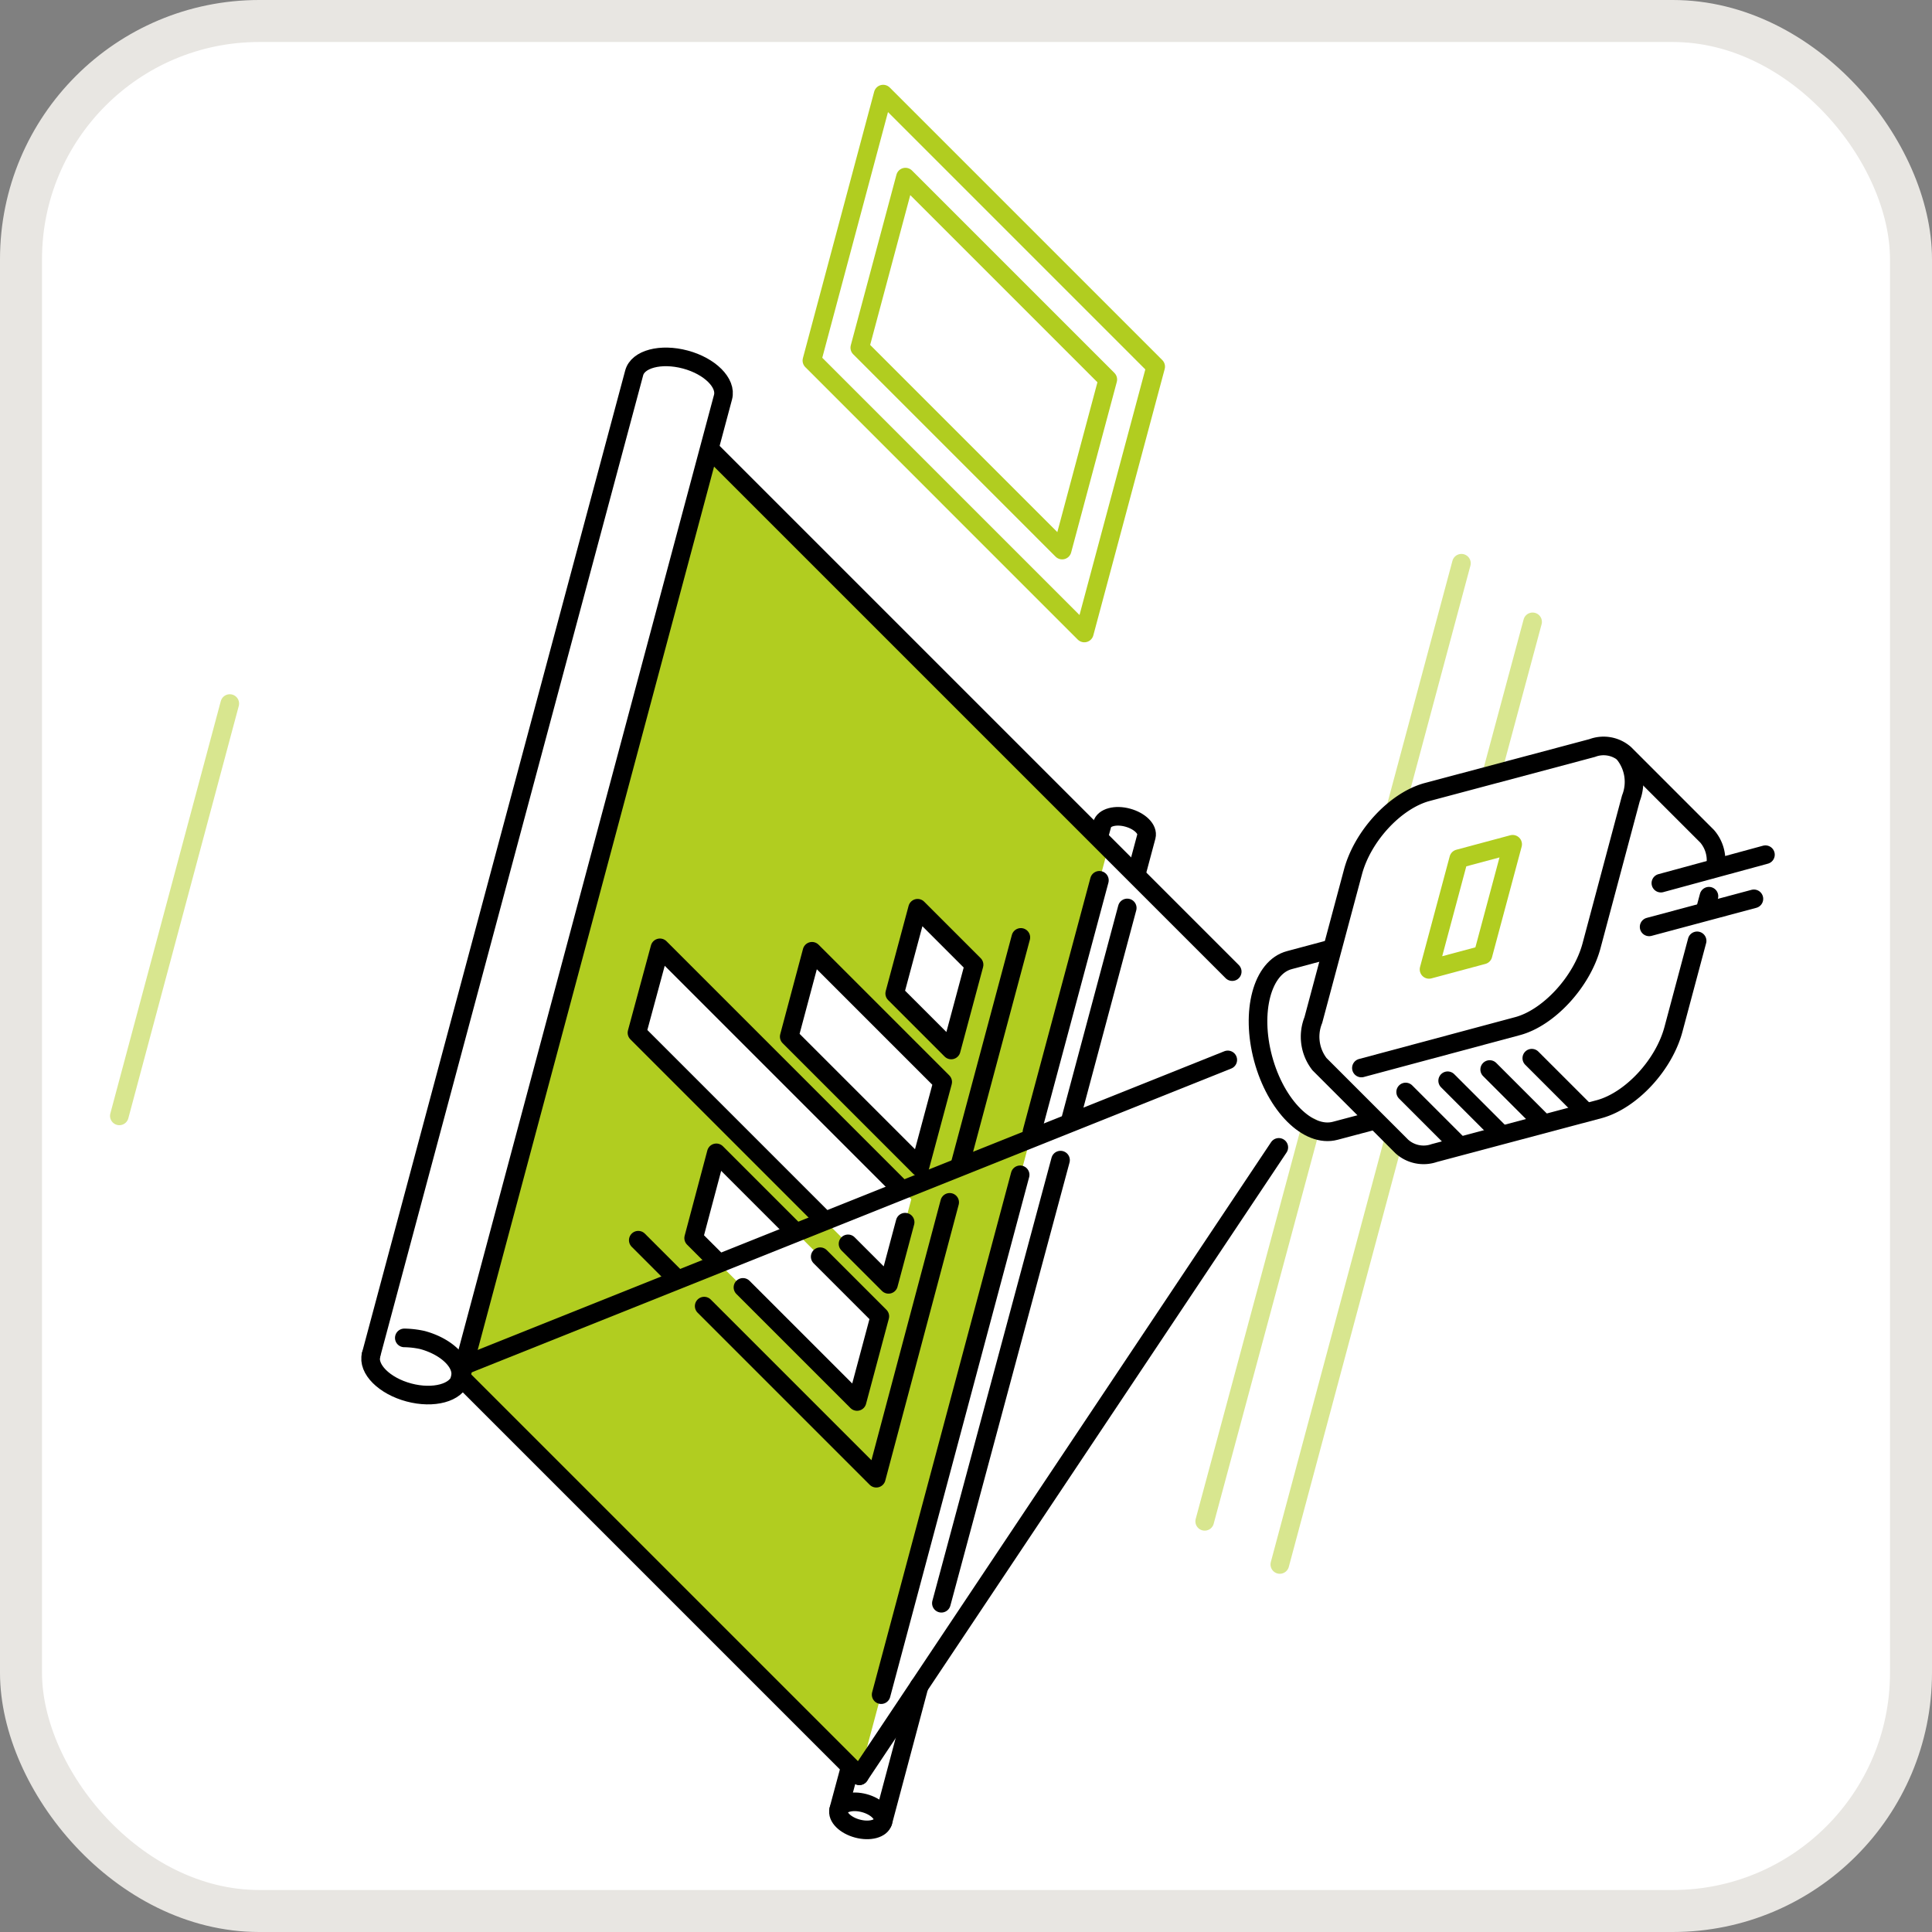 <?xml version="1.0" encoding="UTF-8" standalone="no"?> <!-- Created with Inkscape (http://www.inkscape.org/) --> <svg xmlns:inkscape="http://www.inkscape.org/namespaces/inkscape" xmlns:sodipodi="http://sodipodi.sourceforge.net/DTD/sodipodi-0.dtd" xmlns="http://www.w3.org/2000/svg" xmlns:svg="http://www.w3.org/2000/svg" width="100mm" height="100mm" viewBox="0 0 100 100" id="svg5" inkscape:export-filename="/home/dima/Изображения/для сайта/мозайка/звук в магазине 400_2.png" inkscape:export-xdpi="96" inkscape:export-ydpi="96" inkscape:version="1.1.2 (08b2f3d93c, 2022-04-05)" sodipodi:docname="проекция.svg"><rect x="0" y="0" width="100" height="100" fill="#808080" stroke="none"/> <defs id="defs2"> <clipPath clipPathUnits="userSpaceOnUse" id="clipPath1493"> <rect style="fill:none;stroke:#000000;stroke-width:1;stroke-linecap:round;stroke-linejoin:round;stroke-miterlimit:4;stroke-dasharray:none;paint-order:stroke fill markers" id="rect1495" width="70.512" height="70.512" x="55.824" y="71.71" ry="9.922"></rect> </clipPath> <clipPath clipPathUnits="userSpaceOnUse" id="clipPath8721"> <rect style="fill:none;fill-opacity:1;stroke:#e8e6e2;stroke-width:1;stroke-linecap:round;stroke-linejoin:round;stroke-miterlimit:4;stroke-dasharray:none;stroke-opacity:1;paint-order:stroke fill markers" id="rect8723" width="63.782" height="63.782" x="117.057" y="20.523" ry="5.472"></rect> </clipPath> <clipPath clipPathUnits="userSpaceOnUse" id="clipPath9638"> <rect style="fill:none;fill-opacity:1;stroke:#000000;stroke-width:0.5;stroke-linecap:round;stroke-linejoin:round;stroke-miterlimit:4;stroke-dasharray:none;stroke-opacity:1;paint-order:stroke fill markers" id="rect9640" width="33.867" height="33.867" x="18.006" y="12.274" ry="3.465"></rect> </clipPath> <clipPath id="clip-path"> <rect width="96" height="96" style="fill:none" id="rect4038" x="0" y="0"></rect> </clipPath> <clipPath id="clip-path-2"> <polygon points="45.81,51.68 30.57,42.88 30.27,16.2 45.37,27.34 " style="fill:none" id="polygon4041"></polygon> </clipPath> <clipPath id="clip-path-3"> <polygon points="45.52,79.09 30.57,70.3 30.42,45.37 45.37,56.52 " style="fill:none" id="polygon4044"></polygon> </clipPath> <clipPath id="clip-path-4"> <polygon points="49.19,58.86 49.04,81.14 64.43,90.09 114.86,61.06 114.57,36.28 64.72,65.02 " style="fill:none" id="polygon4047"></polygon> </clipPath> <clipPath id="clip-path-5"> <polygon points="49.04,29.84 49.19,53.58 64.58,62.53 114.86,33.65 114.86,6.96 64.87,35.99 " style="fill:none" id="polygon4050"></polygon> </clipPath> <clipPath id="clip-path-6"> <polygon points="45.67,22.36 30.42,13.56 30.42,-3.88 67.95,-26.02 99.03,-26.02 99.18,-21.18 45.52,9.6 " style="fill:none" id="polygon4053"></polygon> </clipPath> <clipPath id="clip-path-36"> <rect width="96" height="96" style="fill:none" id="rect5252" x="0" y="0"></rect> </clipPath> <clipPath id="clip-path-2-7"> <polygon points="45.81,51.68 30.57,42.88 30.27,16.2 45.37,27.34 " style="fill:none" id="polygon5255"></polygon> </clipPath> <clipPath id="clip-path-3-5"> <polygon points="45.52,79.09 30.57,70.3 30.42,45.37 45.37,56.52 " style="fill:none" id="polygon5258"></polygon> </clipPath> <clipPath id="clip-path-4-3"> <polygon points="49.19,58.86 49.04,81.14 64.43,90.09 114.86,61.06 114.57,36.28 64.72,65.02 " style="fill:none" id="polygon5261"></polygon> </clipPath> <clipPath id="clip-path-5-5"> <polygon points="49.04,29.84 49.19,53.58 64.58,62.53 114.86,33.65 114.86,6.96 64.87,35.99 " style="fill:none" id="polygon5264"></polygon> </clipPath> <clipPath id="clip-path-6-6"> <polygon points="45.67,22.36 30.42,13.56 30.42,-3.88 67.95,-26.02 99.03,-26.02 99.18,-21.18 45.52,9.6 " style="fill:none" id="polygon5267"></polygon> </clipPath> <clipPath id="clip-path-29"> <rect width="96" height="96" style="fill:none" id="rect7623" x="0" y="0"></rect> </clipPath> <clipPath id="clip-path-2-1"> <polygon points="45.81,51.68 30.57,42.88 30.27,16.2 45.37,27.34 " style="fill:none" id="polygon7626"></polygon> </clipPath> <clipPath id="clip-path-3-2"> <polygon points="45.52,79.09 30.57,70.3 30.42,45.37 45.37,56.52 " style="fill:none" id="polygon7629"></polygon> </clipPath> <clipPath id="clip-path-4-7"> <polygon points="49.19,58.86 49.04,81.14 64.43,90.09 114.86,61.06 114.57,36.28 64.72,65.02 " style="fill:none" id="polygon7632"></polygon> </clipPath> <clipPath id="clip-path-5-0"> <polygon points="49.04,29.84 49.19,53.58 64.58,62.53 114.86,33.65 114.86,6.96 64.87,35.99 " style="fill:none" id="polygon7635"></polygon> </clipPath> <clipPath id="clip-path-6-9"> <polygon points="45.67,22.36 30.42,13.56 30.42,-3.88 67.95,-26.02 99.03,-26.02 99.18,-21.18 45.52,9.6 " style="fill:none" id="polygon7638"></polygon> </clipPath> <style id="style16676">.cls-1,.cls-3,.cls-7,.cls-8{fill:none;}.cls-2{fill:#b1cd20;}.cls-3{stroke:#000;}.cls-3,.cls-7,.cls-8{stroke-linecap:round;stroke-linejoin:round;stroke-width:1.3px;}.cls-4{clip-path:url(#clip-path);}.cls-5,.cls-8{opacity:0.5;}.cls-6{clip-path:url(#clip-path-2);}.cls-7,.cls-8{stroke:#b1cd20;}.cls-9{fill:#fff;}</style> <clipPath id="clip-path-60"> <rect class="cls-1" width="96" height="96" id="rect16678" x="0" y="0"></rect> </clipPath> <clipPath id="clip-path-2-6"> <polygon class="cls-1" points="94.49,83.84 101.96,79.34 101.96,66.47 83.96,77.09 93.41,82.76 " id="polygon16681"></polygon> </clipPath> <clipPath clipPathUnits="userSpaceOnUse" id="clipPath18451"> <rect style="fill:none;stroke:#050000;stroke-width:0.562;stroke-linecap:round;stroke-linejoin:round;stroke-miterlimit:4;stroke-dasharray:none;stroke-opacity:1" id="rect18453" width="96.361" height="96.361" x="-0.204" y="-0.3" ry="11.263"></rect> </clipPath> </defs> <g inkscape:label="Слой 1" inkscape:groupmode="layer" id="layer1"> <rect style="fill:#ffffff;fill-opacity:1;stroke:#e8e6e2;stroke-width:2.174;stroke-linecap:round;stroke-linejoin:round;stroke-miterlimit:4;stroke-dasharray:none;stroke-opacity:1" id="rect846" width="97.826" height="97.826" x="-98.913" y="-98.913" transform="scale(-1)" ry="12.331"></rect> <rect style="fill:none;stroke:#000000;stroke-width:0.203;stroke-linecap:round;stroke-linejoin:round;stroke-miterlimit:4;stroke-dasharray:none" id="rect8463-3" width="34.297" height="34.297" x="-120.404" y="64.609" ry="3.94"></rect> <g id="_03" data-name="03" transform="matrix(0.354,0,0,0.354,-99.001,18.35)"> <polygon class="cls-2" points="86.36,23.48 79.16,8.84 49.88,3.56 4.52,29.96 3.8,55.16 15.32,64.76 " id="polygon16686"></polygon> <line class="cls-3" x1="3.8" y1="71.36" x2="95" y2="18.7" id="line16688"></line> <line class="cls-3" x1="1" y1="31.76" x2="54.27" y2="1" id="line16690"></line> <line class="cls-3" x1="1" y1="27.44" x2="46.79" y2="1" id="line16692"></line> <polyline class="cls-3" points="23.36 60.2 23.25 19.07 19.57 16.86" id="polyline16694"></polyline> <line class="cls-3" x1="79.64" y1="27.32" x2="79.66" y2="1" id="line16696"></line> <g class="cls-4" clip-path="url(#clip-path)" id="g16826"> <g class="cls-5" id="g16706"> <g class="cls-6" clip-path="url(#clip-path-2)" id="g16704"> <line class="cls-7" x1="93.94" y1="73.99" x2="93.94" y2="81.79" id="line16698"></line> <line class="cls-7" x1="90.87" y1="75.81" x2="90.87" y2="83.62" id="line16700"></line> <line class="cls-7" x1="87.8" y1="77.63" x2="87.8" y2="85.44" id="line16702"></line> </g> </g> <line class="cls-8" x1="77.86" y1="73.62" x2="95.25" y2="63.58" id="line16708"></line> <line class="cls-8" x1="81.45" y1="75.69" x2="95.25" y2="67.72" id="line16710"></line> <line class="cls-7" x1="94.92" y1="86.09" x2="95.28" y2="85.89" id="line16712"></line> <line class="cls-7" x1="75.3" y1="94.72" x2="91.88" y2="85.15" id="line16714"></line> <polyline class="cls-7" points="62.12 45.09 86.28 59.04 95.25 53.86" id="polyline16716"></polyline> <path class="cls-9" d="m 91.88,81.65 0.9,0.48 1,0.72 a 65.83,65.83 0 0 0 -3.6,-20.16 l -2,1 c 2.26,5.57 3.16,11.38 3.7,17.96 z" id="path16718"></path> <path class="cls-7" d="m 87.11,61.07 c 3.06,6.12 4.19,13.33 4.76,20.63" id="path16720"></path> <polyline class="cls-7" points="62.12 45.09 72.73 38.97 62.12 45.09 62.12 64.53" id="polyline16722"></polyline> <path class="cls-7" d="m 84.86,95.14 10,-5.77 v -3.86 a 3.58,3.58 0 0 0 -1.8,-3.12 L 62.12,64.53 10.77,94.17" id="path16724"></path> <path class="cls-9" d="m 98.84,28.29 v 9 c 0,1.19 -1.67,2.15 -3.73,2.15 -2.06,0 -3.73,-1 -3.73,-2.15 v -9 c 0,-1.19 1.67,-2.15 3.73,-2.15 2.06,0 3.73,0.96 3.73,2.15 z" id="path16726"></path> <path class="cls-7" d="m 96.12,30.36 a 5.51,5.51 0 0 1 -1,0.08 c -2.06,0 -3.73,-1 -3.73,-2.15" id="path16728"></path> <path class="cls-7" d="m 98.84,28.29 v 9 c 0,1.19 -1.67,2.15 -3.73,2.15 -2.06,0 -3.73,-1 -3.73,-2.15 v -9 c 0,-1.19 1.67,-2.15 3.73,-2.15 2.06,0 3.73,0.96 3.73,2.15 z" id="path16730"></path> <path class="cls-9" d="m 92.18,32.15 v 9 c 0,1.18 -1.67,2.15 -3.73,2.15 -2.06,0 -3.73,-1 -3.73,-2.15 v -9 C 84.72,31 86.39,30 88.45,30 c 2.06,0 3.73,1 3.73,2.15 z" id="path16732"></path> <path class="cls-7" d="m 89.64,34.2 a 6.5,6.5 0 0 1 -1.19,0.11 c -2.06,0 -3.73,-1 -3.73,-2.16" id="path16734"></path> <path class="cls-7" d="m 92.18,32.15 v 9 c 0,1.18 -1.67,2.15 -3.73,2.15 -2.06,0 -3.73,-1 -3.73,-2.15 v -9 C 84.72,31 86.39,30 88.45,30 c 2.06,0 3.73,1 3.73,2.15 z" id="path16736"></path> <path class="cls-9" d="m 85.52,36 v 9 c 0,1.19 -1.67,2.15 -3.73,2.15 -2.06,0 -3.73,-1 -3.73,-2.15 v -9 c 0,-1.19 1.67,-2.15 3.73,-2.15 2.06,0 3.73,0.98 3.73,2.15 z" id="path16738"></path> <path class="cls-7" d="m 83,38.06 a 6.28,6.28 0 0 1 -1.17,0.11 c -2.06,0 -3.73,-1 -3.73,-2.15" id="path16740"></path> <path class="cls-7" d="m 85.52,36 v 9 c 0,1.19 -1.67,2.15 -3.73,2.15 -2.06,0 -3.73,-1 -3.73,-2.15 v -9 c 0,-1.19 1.67,-2.15 3.73,-2.15 2.06,0 3.73,0.98 3.73,2.15 z" id="path16742"></path> <path class="cls-9" d="m 98.9,35 v 9 c 0,1.18 -1.67,2.15 -3.73,2.15 -2.06,0 -3.73,-1 -3.73,-2.15 v -9 c 0,-1.18 1.67,-2.15 3.73,-2.15 2.06,0 3.73,1 3.73,2.15 z" id="path16744"></path> <path class="cls-7" d="m 96,37.13 a 5.87,5.87 0 0 1 -0.85,0.06 c -2.06,0 -3.73,-1 -3.73,-2.16" id="path16746"></path> <path class="cls-7" d="m 98.9,35 v 9 c 0,1.18 -1.67,2.15 -3.73,2.15 -2.06,0 -3.73,-1 -3.73,-2.15 v -9 c 0,-1.18 1.67,-2.15 3.73,-2.15 2.06,0 3.73,1 3.73,2.15 z" id="path16748"></path> <path class="cls-9" d="m 92.24,38.9 v 9 c 0,1.19 -1.67,2.15 -3.73,2.15 -2.06,0 -3.73,-1 -3.73,-2.15 v -9 c 0,-1.19 1.67,-2.15 3.73,-2.15 2.06,0 3.73,0.96 3.73,2.15 z" id="path16750"></path> <path class="cls-7" d="m 89.43,41 a 5.45,5.45 0 0 1 -0.92,0.07 c -2.06,0 -3.73,-1 -3.73,-2.15" id="path16752"></path> <path class="cls-7" d="m 92.24,38.9 v 9 c 0,1.19 -1.67,2.15 -3.73,2.15 -2.06,0 -3.73,-1 -3.73,-2.15 v -9 c 0,-1.19 1.67,-2.15 3.73,-2.15 2.06,0 3.73,0.96 3.73,2.15 z" id="path16754"></path> <polyline class="cls-3" points="98.67 -12.56 97.64 9.8 88.7 14.96 87.67 -6.2" id="polyline16756"></polyline> <line class="cls-3" x1="88.04" y1="1.52" x2="94.92" y2="-10.39" id="line16758"></line> <line class="cls-3" x1="88.43" y1="9.42" x2="95.56" y2="-2.93" id="line16760"></line> <line class="cls-3" x1="90.92" y1="13.68" x2="95.21" y2="6.24" id="line16762"></line> <path class="cls-9" d="m 60.86,89.66 10.5,-6 v -6.54 a 3,3 0 0 0 -1.44,-3 L 67.46,72.8 c -0.89,-4 -4.33,-5.21 -8.94,-5.1 L 56.24,66.32 A 1.14,1.14 0 0 0 55.1,66.26 L 45,72 a 1.93,1.93 0 0 0 -0.84,1.56 V 80 Z" id="path16764"></path> <path class="cls-7" d="m 44.66,72.26 a 1,1 0 0 1 1,0.08 l 13.64,7.88 a 3.65,3.65 0 0 1 1.52,2.9 v 6.59" id="path16766"></path> <path class="cls-7" d="m 58.64,67.72 -2.47,-1.43 a 1,1 0 0 0 -1,-0.08 l -10.51,6.05 a 1.34,1.34 0 0 0 -0.53,1.23 v 6.59 l 16.69,9.63 10.52,-6 v -6.63 a 3.66,3.66 0 0 0 -1.52,-2.91 l -2.47,-1.42" id="path16768"></path> <path class="cls-7" d="m 58.64,67.72 c 3.5,0.29 7.31,-0.13 8.71,5 l -10.52,6 c -1.4,-5.15 -5.21,-4.73 -8.71,-5 z" id="path16770"></path> <line class="cls-7" x1="62.73" y1="80.23" x2="68.71" y2="76.79" id="line16772"></line> <path class="cls-9" d="m 32.54,75.27 c 0.91,-2.07 3,-2.86 5.67,-3 3.11,0.08 5.83,0.6 6.85,3 l 0.57,2.14 a 3,3 0 0 1 -1.79,3.19 l -0.57,9.81 c -0.17,1.44 -2.33,2.33 -4.27,2.31 -2.36,0 -4.4,-0.88 -4.71,-2.44 l -0.52,-9.73 a 3.27,3.27 0 0 1 -1.84,-3 z" id="path16774"></path> <path class="cls-7" d="m 43.86,80.6 -0.57,9.63 c -0.08,1.39 -2.06,2.5 -4.49,2.5 -2.43,0 -4.4,-1.11 -4.48,-2.5 l -0.57,-9.56" id="path16776"></path> <path class="cls-7" d="m 45.07,75.37 a 2.1,2.1 0 0 1 0.08,0.56 c 0,2 -2.84,3.66 -6.35,3.66 a 8.7,8.7 0 0 1 -4.91,-1.34" id="path16778"></path> <path class="cls-7" d="M 39.35,72.28 H 38.8 c -3.17,0 -5.8,1.34 -6.27,3.1 L 32,77.24 a 2.49,2.49 0 0 0 -0.08,0.61 c 0,2.19 3.07,4 6.85,4 3.78,0 6.86,-1.77 6.86,-4 A 2.49,2.49 0 0 0 45.55,77.24 L 45.04,75.37 C 44.73,74.21 43.49,73.23 41.76,72.7" id="path16780"></path> <path class="cls-7" d="m 38.15,74.49 a 4.62,4.62 0 0 1 0.65,0 H 39" id="path16782"></path> <path class="cls-7" d="m 41.06,75.21 a 1.06,1.06 0 0 1 0.32,0.72 c 0,0.82 -1.15,1.49 -2.58,1.49 -1.43,0 -2.58,-0.67 -2.58,-1.49 a 0.92,0.92 0 0 1 0.05,-0.28" id="path16784"></path> <line class="cls-7" x1="38.8" y1="75.93" x2="39.89" y2="69.56" id="line16786"></line> <path class="cls-7" d="m 43.47,87.13 c -0.08,1.42 -2.1,3.21 -4.58,4.05 -2.48,0.84 -4.49,0.41 -4.57,-1" id="path16788"></path> <path class="cls-7" d="m 43.62,84.35 c -0.09,1.47 -2.17,3.32 -4.73,4.18 a 7.45,7.45 0 0 1 -2.63,0.44" id="path16790"></path> <path class="cls-7" d="m 43.77,81.58 c -0.09,1.5 -2.24,3.42 -4.88,4.31 a 7.79,7.79 0 0 1 -2.69,0.45" id="path16792"></path> <path class="cls-7" d="m 42.41,81.24 a 10.27,10.27 0 0 1 -3.52,2 7.71,7.71 0 0 1 -2.75,0.47" id="path16794"></path> <path class="cls-9" d="m 22.55,81.5 c 0.9,-2.07 3,-2.86 5.67,-3 3.1,0.08 5.83,0.6 6.85,3 l 0.56,2.14 a 3,3 0 0 1 -1.79,3.19 l -0.56,9.81 C 33.1,98.08 30.94,99 29,99 26.65,99 24.6,98.12 24.29,96.56 l -0.52,-9.73 a 3.26,3.26 0 0 1 -1.83,-3 z" id="path16796"></path> <path class="cls-7" d="m 33.86,86.83 -0.57,9.63 c -0.08,1.39 -2.06,2.5 -4.48,2.5 -2.42,0 -4.41,-1.11 -4.49,-2.5 L 23.75,86.9" id="path16798"></path> <path class="cls-7" d="m 35.08,81.6 a 2.1,2.1 0 0 1 0.07,0.56 c 0,2 -2.84,3.66 -6.34,3.66 a 8.72,8.72 0 0 1 -4.92,-1.34" id="path16800"></path> <path class="cls-7" d="m 29.35,78.51 h -0.54 c -3.17,0 -5.8,1.34 -6.27,3.1 L 22,83.47 a 2.49,2.49 0 0 0 -0.08,0.61 c 0,2.19 3.07,4 6.86,4 3.79,0 6.85,-1.77 6.85,-4 a 2.49,2.49 0 0 0 -0.08,-0.61 l -0.5,-1.87 c -0.31,-1.16 -1.56,-2.14 -3.28,-2.67" id="path16802"></path> <path class="cls-7" d="m 28.16,80.72 a 4.51,4.51 0 0 1 0.65,0 H 29" id="path16804"></path> <path class="cls-7" d="m 31.06,81.44 a 1,1 0 0 1 0.33,0.72 c 0,0.82 -1.16,1.49 -2.58,1.49 -1.42,0 -2.58,-0.67 -2.58,-1.49 a 0.9,0.9 0 0 1 0,-0.28" id="path16806"></path> <line class="cls-7" x1="28.81" y1="82.16" x2="29.9" y2="75.79" id="line16808"></line> <path class="cls-7" d="m 33.47,93.36 c -0.08,1.42 -2.1,3.21 -4.57,4 -2.47,0.79 -4.49,0.41 -4.58,-1" id="path16810"></path> <path class="cls-7" d="m 33.62,90.58 c -0.08,1.47 -2.17,3.32 -4.72,4.18 a 7.54,7.54 0 0 1 -2.64,0.44" id="path16812"></path> <path class="cls-7" d="m 33.77,87.81 c -0.09,1.5 -2.24,3.42 -4.87,4.31 a 7.85,7.85 0 0 1 -2.7,0.45" id="path16814"></path> <path class="cls-7" d="m 32.42,87.47 a 10.36,10.36 0 0 1 -3.52,2 7.79,7.79 0 0 1 -2.76,0.47" id="path16816"></path> <path d="M 1.07,47.41 A 4.37,4.37 0 0 1 2,47 3,3 0 0 1 2.78,46.88 L 2.5,48.1 a 2.11,2.11 0 0 0 -0.65,0.08 3.2,3.2 0 0 0 -0.78,0.35 3.16,3.16 0 0 0 -1.23,1.52 6,6 0 0 0 -0.47,2.39 v 0.81 a 5.84,5.84 0 0 1 0.8,-1.16 4.14,4.14 0 0 1 1,-0.86 q 1.05,-0.6 1.65,0 a 2.85,2.85 0 0 1 0.59,2.08 6.23,6.23 0 0 1 -0.72,2.93 4.93,4.93 0 0 1 -1.89,2 1.59,1.59 0 0 1 -1.95,0 3.22,3.22 0 0 1 -0.77,-2.52 v -2.5 A 7.57,7.57 0 0 1 -1,49.79 5.6,5.6 0 0 1 1.07,47.41 Z m -0.28,5.13 a 2.69,2.69 0 0 0 -0.87,0.78 3.74,3.74 0 0 0 -0.55,1.07 v 0.73 a 3.21,3.21 0 0 0 0.41,1.88 0.72,0.72 0 0 0 1.05,0.16 2.41,2.41 0 0 0 1,-1.23 A 5.15,5.15 0 0 0 2.17,54 2.22,2.22 0 0 0 1.81,52.54 c -0.24,-0.25 -0.58,-0.26 -1.02,0 z" id="path16818"></path> <path d="M 6.86,53.67 A 3,3 0 0 0 8,52.31 5,5 0 0 0 8.45,50.13 v -1 A 4.85,4.85 0 0 1 7.77,50.29 3.15,3.15 0 0 1 6.89,51.06 C 6.14,51.5 5.54,51.53 5.1,51.16 A 2.73,2.73 0 0 1 4.46,49 6.44,6.44 0 0 1 5.2,46 4.86,4.86 0 0 1 7,44 c 0.81,-0.46 1.46,-0.51 2,-0.13 a 3,3 0 0 1 0.74,2.38 v 3.14 a 6.5,6.5 0 0 1 -0.81,3.22 5.52,5.52 0 0 1 -2.07,2.2 5.54,5.54 0 0 1 -0.87,0.39 2.89,2.89 0 0 1 -0.83,0.14 l 0.21,-1.17 a 2.16,2.16 0 0 0 0.7,-0.1 4,4 0 0 0 0.79,-0.4 z M 7,49.9 A 2.58,2.58 0 0 0 7.87,49.09 4.32,4.32 0 0 0 8.47,48 V 46.73 A 2.52,2.52 0 0 0 8.09,45.11 c -0.25,-0.28 -0.6,-0.3 -1,0 a 2.49,2.49 0 0 0 -0.95,1.25 5.15,5.15 0 0 0 -0.37,2 2.61,2.61 0 0 0 0.34,1.52 C 6.3,50.11 6.63,50.15 7,49.9 Z" id="path16820"></path> <path d="m 11.68,42.09 a 18.43,18.43 0 0 1 2.12,-1.41 c 1.09,-0.63 1.89,-0.8 2.39,-0.57 0.5,0.23 0.75,0.76 0.75,1.64 a 5,5 0 0 1 -0.66,2.48 6.91,6.91 0 0 1 -2.61,2.59 4.73,4.73 0 0 1 -0.89,0.43 v 4 l -1.1,0.63 z m 1.1,4.12 a 4.19,4.19 0 0 0 0.92,-0.43 3.9,3.9 0 0 0 2.14,-3.34 c 0,-1.3 -0.8,-1.47 -2,-0.77 a 8.13,8.13 0 0 0 -1,0.7 z" id="path16822"></path> <path d="m 16.67,46 v 0.88 l -5.57,3.23 v -0.88 z" id="path16824"></path> </g> <path class="cls-9" d="m 32.65,25.1 c 1,-3 3.41,-5.66 7,-8.14 3.57,-1.93 6.53,-2.69 8,-0.68 l 0.93,3.31 a 13.42,13.42 0 0 1 -2.29,5.51 l -0.76,14.49 a 12.6,12.6 0 0 1 -4.83,5.68 c -2,1.44 -5.24,2.1 -6,0.09 L 34,31.88 C 32.41,31.69 31.73,30.71 31.88,29 Z" id="path16828"></path> <path class="cls-3" d="m 46.27,24.91 -0.7,13.94 c -0.1,2 -2.51,5 -5.46,6.67 -2.95,1.67 -5.36,1.53 -5.46,-0.37 l -0.69,-13" id="path16830"></path> <path class="cls-3" d="m 47.74,16.7 a 2.83,2.83 0 0 1 0.09,0.74 c 0,2.85 -3.46,7.15 -7.72,9.61 -2.74,1.58 -5.14,2 -6.51,1.38" id="path16832"></path> <path class="cls-3" d="m 40.75,16.4 -0.64,0.35 c -3.86,2.23 -7.06,6 -7.64,8.76 l -0.61,3 a 5.07,5.07 0 0 0 -0.1,0.92 c 0,3.07 3.74,3.4 8.35,0.74 4.61,-2.66 8.34,-7.31 8.34,-10.38 a 2.87,2.87 0 0 0 -0.1,-0.8 l -0.61,-2.28 c -0.43,-1.59 -2.31,-2 -4.84,-1.21" id="path16834"></path> <path class="cls-3" d="m 39.32,20.33 a 7.18,7.18 0 0 1 0.79,-0.52 l 0.26,-0.15" id="path16836"></path> <path class="cls-3" d="m 42.35,19.14 a 0.9,0.9 0 0 1 0.9,0.95 c 0,1.15 -1.41,2.9 -3.14,3.91 C 38.38,25.01 37,24.87 37,23.71 a 2,2 0 0 1 0,-0.41" id="path16838"></path> <line class="cls-3" x1="40.11" y1="21.9" x2="41.44" y2="12.17" id="line16840"></line> <path class="cls-3" d="m 45.79,34.37 c -0.1,2.05 -2.56,6 -5.57,8.9 -3.01,2.9 -5.47,3.73 -5.57,1.88" id="path16842"></path> <path class="cls-3" d="m 46,30.36 c -0.1,2.12 -2.64,6.18 -5.75,9.19 a 12.32,12.32 0 0 1 -3.93,2.8" id="path16844"></path> <path class="cls-3" d="m 46.15,26.35 c -0.11,2.18 -2.72,6.38 -5.93,9.49 a 12.42,12.42 0 0 1 -4.11,2.89" id="path16846"></path> <path class="cls-3" d="m 44.5,26.83 a 28.8,28.8 0 0 1 -4.28,5.29 12.94,12.94 0 0 1 -4.26,3" id="path16848"></path> <path d="M 55.17,26.31 A 3,3 0 0 0 56.33,25 5.14,5.14 0 0 0 56.77,22.82 v -1 a 4.7,4.7 0 0 1 -0.67,1.16 3.29,3.29 0 0 1 -0.88,0.77 c -0.76,0.43 -1.36,0.47 -1.79,0.1 a 2.76,2.76 0 0 1 -0.66,-2.15 6.55,6.55 0 0 1 0.73,-3 4.88,4.88 0 0 1 1.85,-2.08 c 0.81,-0.46 1.46,-0.51 1.95,-0.13 a 2.91,2.91 0 0 1 0.75,2.38 V 22 a 6.5,6.5 0 0 1 -0.81,3.22 5.1,5.1 0 0 1 -2.94,2.58 2.89,2.89 0 0 1 -0.83,0.14 l 0.2,-1.17 a 2.08,2.08 0 0 0 0.7,-0.1 4.09,4.09 0 0 0 0.8,-0.36 z m 0.18,-3.77 a 2.58,2.58 0 0 0 0.87,-0.81 4,4 0 0 0 0.55,-1.14 V 19.37 A 2.53,2.53 0 0 0 56.4,17.75 c -0.26,-0.28 -0.6,-0.3 -1,-0.05 a 2.45,2.45 0 0 0 -0.98,1.3 5.15,5.15 0 0 0 -0.37,2 2.61,2.61 0 0 0 0.34,1.52 c 0.22,0.23 0.54,0.26 0.96,0.02 z" id="path16850"></path> <path d="M 61.7,22.54 A 3,3 0 0 0 62.86,21.18 5,5 0 0 0 63.31,19 v -1 a 4.72,4.72 0 0 1 -0.68,1.16 3.11,3.11 0 0 1 -0.88,0.76 C 61,20.36 60.4,20.4 59.96,20.02 a 2.72,2.72 0 0 1 -0.66,-2.14 6.4,6.4 0 0 1 0.74,-3 4.86,4.86 0 0 1 1.84,-2.08 1.68,1.68 0 0 1 2,-0.13 2.93,2.93 0 0 1 0.74,2.38 v 3.14 a 6.53,6.53 0 0 1 -0.81,3.22 5.52,5.52 0 0 1 -2.07,2.2 4.42,4.42 0 0 1 -0.87,0.38 2.56,2.56 0 0 1 -0.83,0.15 L 60.21,23 a 2.42,2.42 0 0 0 0.7,-0.1 4,4 0 0 0 0.79,-0.36 z m 0.18,-3.77 a 2.68,2.68 0 0 0 0.87,-0.81 4,4 0 0 0 0.56,-1.14 V 15.6 A 2.52,2.52 0 0 0 62.93,14 c -0.25,-0.28 -0.59,-0.3 -1,-0.05 a 2.5,2.5 0 0 0 -0.93,1.23 5.15,5.15 0 0 0 -0.37,2 2.61,2.61 0 0 0 0.34,1.52 c 0.18,0.3 0.5,0.3 0.91,0.07 z" id="path16852"></path> <path d="M 66.52,11 A 19.72,19.72 0 0 1 68.64,9.58 C 69.73,8.92 70.53,8.75 71,9 c 0.47,0.25 0.75,0.75 0.75,1.63 a 5,5 0 0 1 -0.66,2.49 7,7 0 0 1 -2.61,2.59 4.09,4.09 0 0 1 -0.89,0.42 v 4 l -1.1,0.63 z m 1.1,4.12 a 4.47,4.47 0 0 0 0.92,-0.43 3.91,3.91 0 0 0 2.14,-3.34 c 0,-1.31 -0.8,-1.47 -2,-0.77 a 7.18,7.18 0 0 0 -1,0.7 z" id="path16854"></path> <path d="m 71.52,14.88 v 0.88 L 65.94,19 v -0.9 z" id="path16856"></path> </g> <g id="_01" data-name="01" transform="matrix(0.524,-0.524,0.524,0.524,-2.464,50.05)" clip-path="url(#clipPath18451)"> <path d="M 63,11.84 V 51.18 L 4.85,84.74 V 45.38 Z" style="fill:#b1cd20" id="path17960"></path> <polygon points="23.22,49.97 28.55,46.88 28.55,63.06 23.22,66.14 " style="fill:#ffffff" id="polygon17962"></polygon> <polygon points="30.56,37.06 35.89,33.98 35.89,58.83 30.56,61.91 " style="fill:#ffffff" id="polygon17964"></polygon> <polygon points="37.89,44.77 43.23,41.68 43.23,54.59 37.89,57.67 " style="fill:#ffffff" id="polygon17966"></polygon> <polygon points="45.23,47.85 50.57,44.77 50.57,50.35 45.23,53.43 " style="fill:#ffffff" id="polygon17968"></polygon> <path d="M 23.22,52.13 V 50 l 5.33,-3.09 v 7.77" style="fill:none;stroke:#000000;stroke-width:1.3px;stroke-linecap:round;stroke-linejoin:round" id="path17970"></path> <path d="m 28.55,57.17 v 5.89 l -5.33,3.08 V 54.87" style="fill:none;stroke:#000000;stroke-width:1.3px;stroke-linecap:round;stroke-linejoin:round" id="path17972"></path> <path d="M 30.56,55.51 V 37.06 L 35.89,34 v 23.76" style="fill:none;stroke:#000000;stroke-width:1.3px;stroke-linecap:round;stroke-linejoin:round" id="path17974"></path> <path d="m 34.45,59.66 -3.89,2.25 v -4" style="fill:none;stroke:#000000;stroke-width:1.3px;stroke-linecap:round;stroke-linejoin:round" id="path17976"></path> <polygon points="37.89,44.77 43.23,41.68 43.23,54.59 37.89,57.67 " style="fill:none;stroke:#000000;stroke-width:1.3px;stroke-linecap:round;stroke-linejoin:round" id="polygon17978"></polygon> <polygon points="45.23,47.85 50.57,44.77 50.57,50.35 45.23,53.43 " style="fill:none;stroke:#000000;stroke-width:1.3px;stroke-linecap:round;stroke-linejoin:round" id="polygon17980"></polygon> <path d="m 20.38,47.37 v 3.54" style="fill:none;stroke:#000000;stroke-width:1.3px;stroke-linecap:round;stroke-linejoin:round" id="path17982"></path> <path d="m 20.38,53.88 v 17 l 17.25,-10" style="fill:none;stroke:#000000;stroke-width:1.3px;stroke-linecap:round;stroke-linejoin:round" id="path17984"></path> <path d="M 40,59.53 54.23,51.31" style="fill:none;stroke:#000000;stroke-width:1.3px;stroke-linecap:round;stroke-linejoin:round" id="path17986"></path> <g style="opacity:0.5" id="g17998"> <path d="M 0.89,15.6 26.71,0.69" style="fill:none;stroke:#b1cd20;stroke-width:1.3px;stroke-linecap:round;stroke-linejoin:round" id="path17988"></path> <path d="M 34.47,89.23 59.18,75" style="fill:none;stroke:#b1cd20;stroke-width:1.3px;stroke-linecap:round;stroke-linejoin:round" id="path17990"></path> <path d="M 79.2,63.4 94.47,54.59" style="fill:none;stroke:#b1cd20;stroke-width:1.3px;stroke-linecap:round;stroke-linejoin:round" id="path17992"></path> <path d="M 36.05,95.07 62.56,79.77" style="fill:none;stroke:#b1cd20;stroke-width:1.3px;stroke-linecap:round;stroke-linejoin:round" id="path17994"></path> <path d="M 85.63,66.45 95.09,61" style="fill:none;stroke:#b1cd20;stroke-width:1.3px;stroke-linecap:round;stroke-linejoin:round" id="path17996"></path> </g> <polygon points="72.4,12.5 89.08,2.86 89.08,29.78 72.4,39.41 " style="fill:none;stroke:#b1cd20;stroke-width:1.3px;stroke-linecap:round;stroke-linejoin:round" id="polygon18000"></polygon> <polygon points="86.08,28.05 75.4,34.22 75.4,14.23 86.08,8.06 " style="fill:none;stroke:#b1cd20;stroke-width:1.3px;stroke-linecap:round;stroke-linejoin:round" id="polygon18002"></polygon> <path d="m 93.09,72.08 a 3.13,3.13 0 0 1 -1.86,2.49 L 82,79.91 c -2.25,1.3 -5.66,1.44 -7.61,0.32 L 64.6,74.58" style="fill:none;stroke:#000000;stroke-width:1.3px;stroke-linecap:round;stroke-linejoin:round" id="path18004"></path> <path d="m 92.12,82.06 a 2.57,2.57 0 0 0 1,-1.85 v -8.13 a 2.24,2.24 0 0 0 -1.31,-1.9 l -10.36,-6 c -2,-1.13 -5.35,-1 -7.6,0.31 l -9.26,5.35 a 3.12,3.12 0 0 0 -1.87,2.48 v 8.13 A 2.27,2.27 0 0 0 64,82.38 l 10.35,6 c 2,1.12 5.36,1 7.61,-0.32 l 5.5,-3.18" style="fill:none;stroke:#000000;stroke-width:1.3px;stroke-linecap:round;stroke-linejoin:round" id="path18006"></path> <path d="m 89.4,83.75 0.85,-0.49" style="fill:none;stroke:#000000;stroke-width:1.3px;stroke-linecap:round;stroke-linejoin:round" id="path18008"></path> <ellipse cx="2.94" cy="86.79" rx="0.92" ry="1.6" transform="rotate(-30,2.945,86.789)" style="fill:none;stroke:#000000;stroke-width:1.3px;stroke-linecap:round;stroke-linejoin:round" id="ellipse18010"></ellipse> <path d="m 17.42,80.27 27.77,-16" style="fill:none;stroke:#000000;stroke-width:1.3px;stroke-linecap:round;stroke-linejoin:round" id="path18012"></path> <path d="m 3.74,88.18 8.48,-4.91" style="fill:none;stroke:#000000;stroke-width:1.3px;stroke-linecap:round;stroke-linejoin:round" id="path18014"></path> <path d="M 47.63,62.8 60.94,55.11" style="fill:none;stroke:#000000;stroke-width:1.3px;stroke-linecap:round;stroke-linejoin:round" id="path18016"></path> <path d="m 63.24,53.78 2.18,-1.26 c 0.44,-0.26 0.44,-1.08 0,-1.85 -0.44,-0.77 -1.16,-1.18 -1.6,-0.92 l -0.72,0.41" style="fill:none;stroke:#000000;stroke-width:1.3px;stroke-linecap:round;stroke-linejoin:round" id="path18018"></path> <path d="M 4.73,83.91 2.14,85.4" style="fill:none;stroke:#000000;stroke-width:1.3px;stroke-linecap:round;stroke-linejoin:round" id="path18020"></path> <path d="M 4.76,45.42 C 3.87,45.93 2.42,45.1 1.53,43.56 0.64,42.02 0.64,40.35 1.53,39.83" style="fill:none;stroke:#000000;stroke-width:1.3px;stroke-linecap:round;stroke-linejoin:round" id="path18022"></path> <path d="m 4,40.64 a 6.26,6.26 0 0 1 0.79,1 c 0.89,1.55 0.89,3.21 0,3.73" style="fill:none;stroke:#000000;stroke-width:1.3px;stroke-linecap:round;stroke-linejoin:round" id="path18024"></path> <path d="M 4.76,45.42 66.2,9.92 C 67.09,9.41 67.09,7.74 66.2,6.2 65.31,4.66 63.87,3.82 63,4.34 L 1.53,39.83" style="fill:none;stroke:#000000;stroke-width:1.3px;stroke-linecap:round;stroke-linejoin:round" id="path18026"></path> <path d="M 68.89,67.15 66.38,65.7 c -1.7,-1 -4.47,0.61 -6.17,3.56 -1.7,2.95 -1.7,6.15 0,7.13 l 2.36,1.37" style="fill:none;stroke:#000000;stroke-width:1.3px;stroke-linecap:round;stroke-linejoin:round" id="path18028"></path> <path d="M 88.52,80.24 95.09,84" style="fill:none;stroke:#000000;stroke-width:1.3px;stroke-linecap:round;stroke-linejoin:round" id="path18030"></path> <path d="m 85.78,81.82 6.56,3.79" style="fill:none;stroke:#000000;stroke-width:1.3px;stroke-linecap:round;stroke-linejoin:round" id="path18032"></path> <line x1="73.5" y1="82.51" x2="73.5" y2="87.73" style="fill:none;stroke:#000000;stroke-width:1.3px;stroke-linecap:round;stroke-linejoin:round" id="line18034"></line> <line x1="70.86" y1="80.99" x2="70.86" y2="86.21" style="fill:none;stroke:#000000;stroke-width:1.3px;stroke-linecap:round;stroke-linejoin:round" id="line18036"></line> <line x1="68.23" y1="79.47" x2="68.23" y2="84.69" style="fill:none;stroke:#000000;stroke-width:1.3px;stroke-linecap:round;stroke-linejoin:round" id="line18038"></line> <line x1="65.6" y1="77.95" x2="65.6" y2="83.17" style="fill:none;stroke:#000000;stroke-width:1.3px;stroke-linecap:round;stroke-linejoin:round" id="line18040"></line> <path d="M 60.93,52.37 45.18,61.46" style="fill:none;stroke:#000000;stroke-width:1.3px;stroke-linecap:round;stroke-linejoin:round" id="path18042"></path> <path d="M 4.85,84.74 V 45.62" style="fill:none;stroke:#000000;stroke-width:1.3px;stroke-linecap:round;stroke-linejoin:round" id="path18044"></path> <path d="M 42.47,63 9.93,81.81" style="fill:none;stroke:#000000;stroke-width:1.3px;stroke-linecap:round;stroke-linejoin:round" id="path18046"></path> <line x1="5.48" y1="44.9" x2="58.4" y2="67.58" style="fill:none;stroke:#000000;stroke-width:1.3px;stroke-linecap:round;stroke-linejoin:round" id="line18048"></line> <line x1="4.85" y1="84.74" x2="56.6" y2="74.42" style="fill:none;stroke:#000000;stroke-width:1.3px;stroke-linecap:round;stroke-linejoin:round" id="line18050"></line> <line x1="62.98" y1="11.84" x2="62.98" y2="63.44" style="fill:none;stroke:#000000;stroke-width:1.3px;stroke-linecap:round;stroke-linejoin:round" id="line18052"></line> <polygon points="79.74,69.05 72.81,73.05 76.19,75 83.12,71 " style="fill:none;stroke:#b1cd20;stroke-width:1.3px;stroke-linecap:round;stroke-linejoin:round" id="polygon18054"></polygon> </g> </g> </svg> 